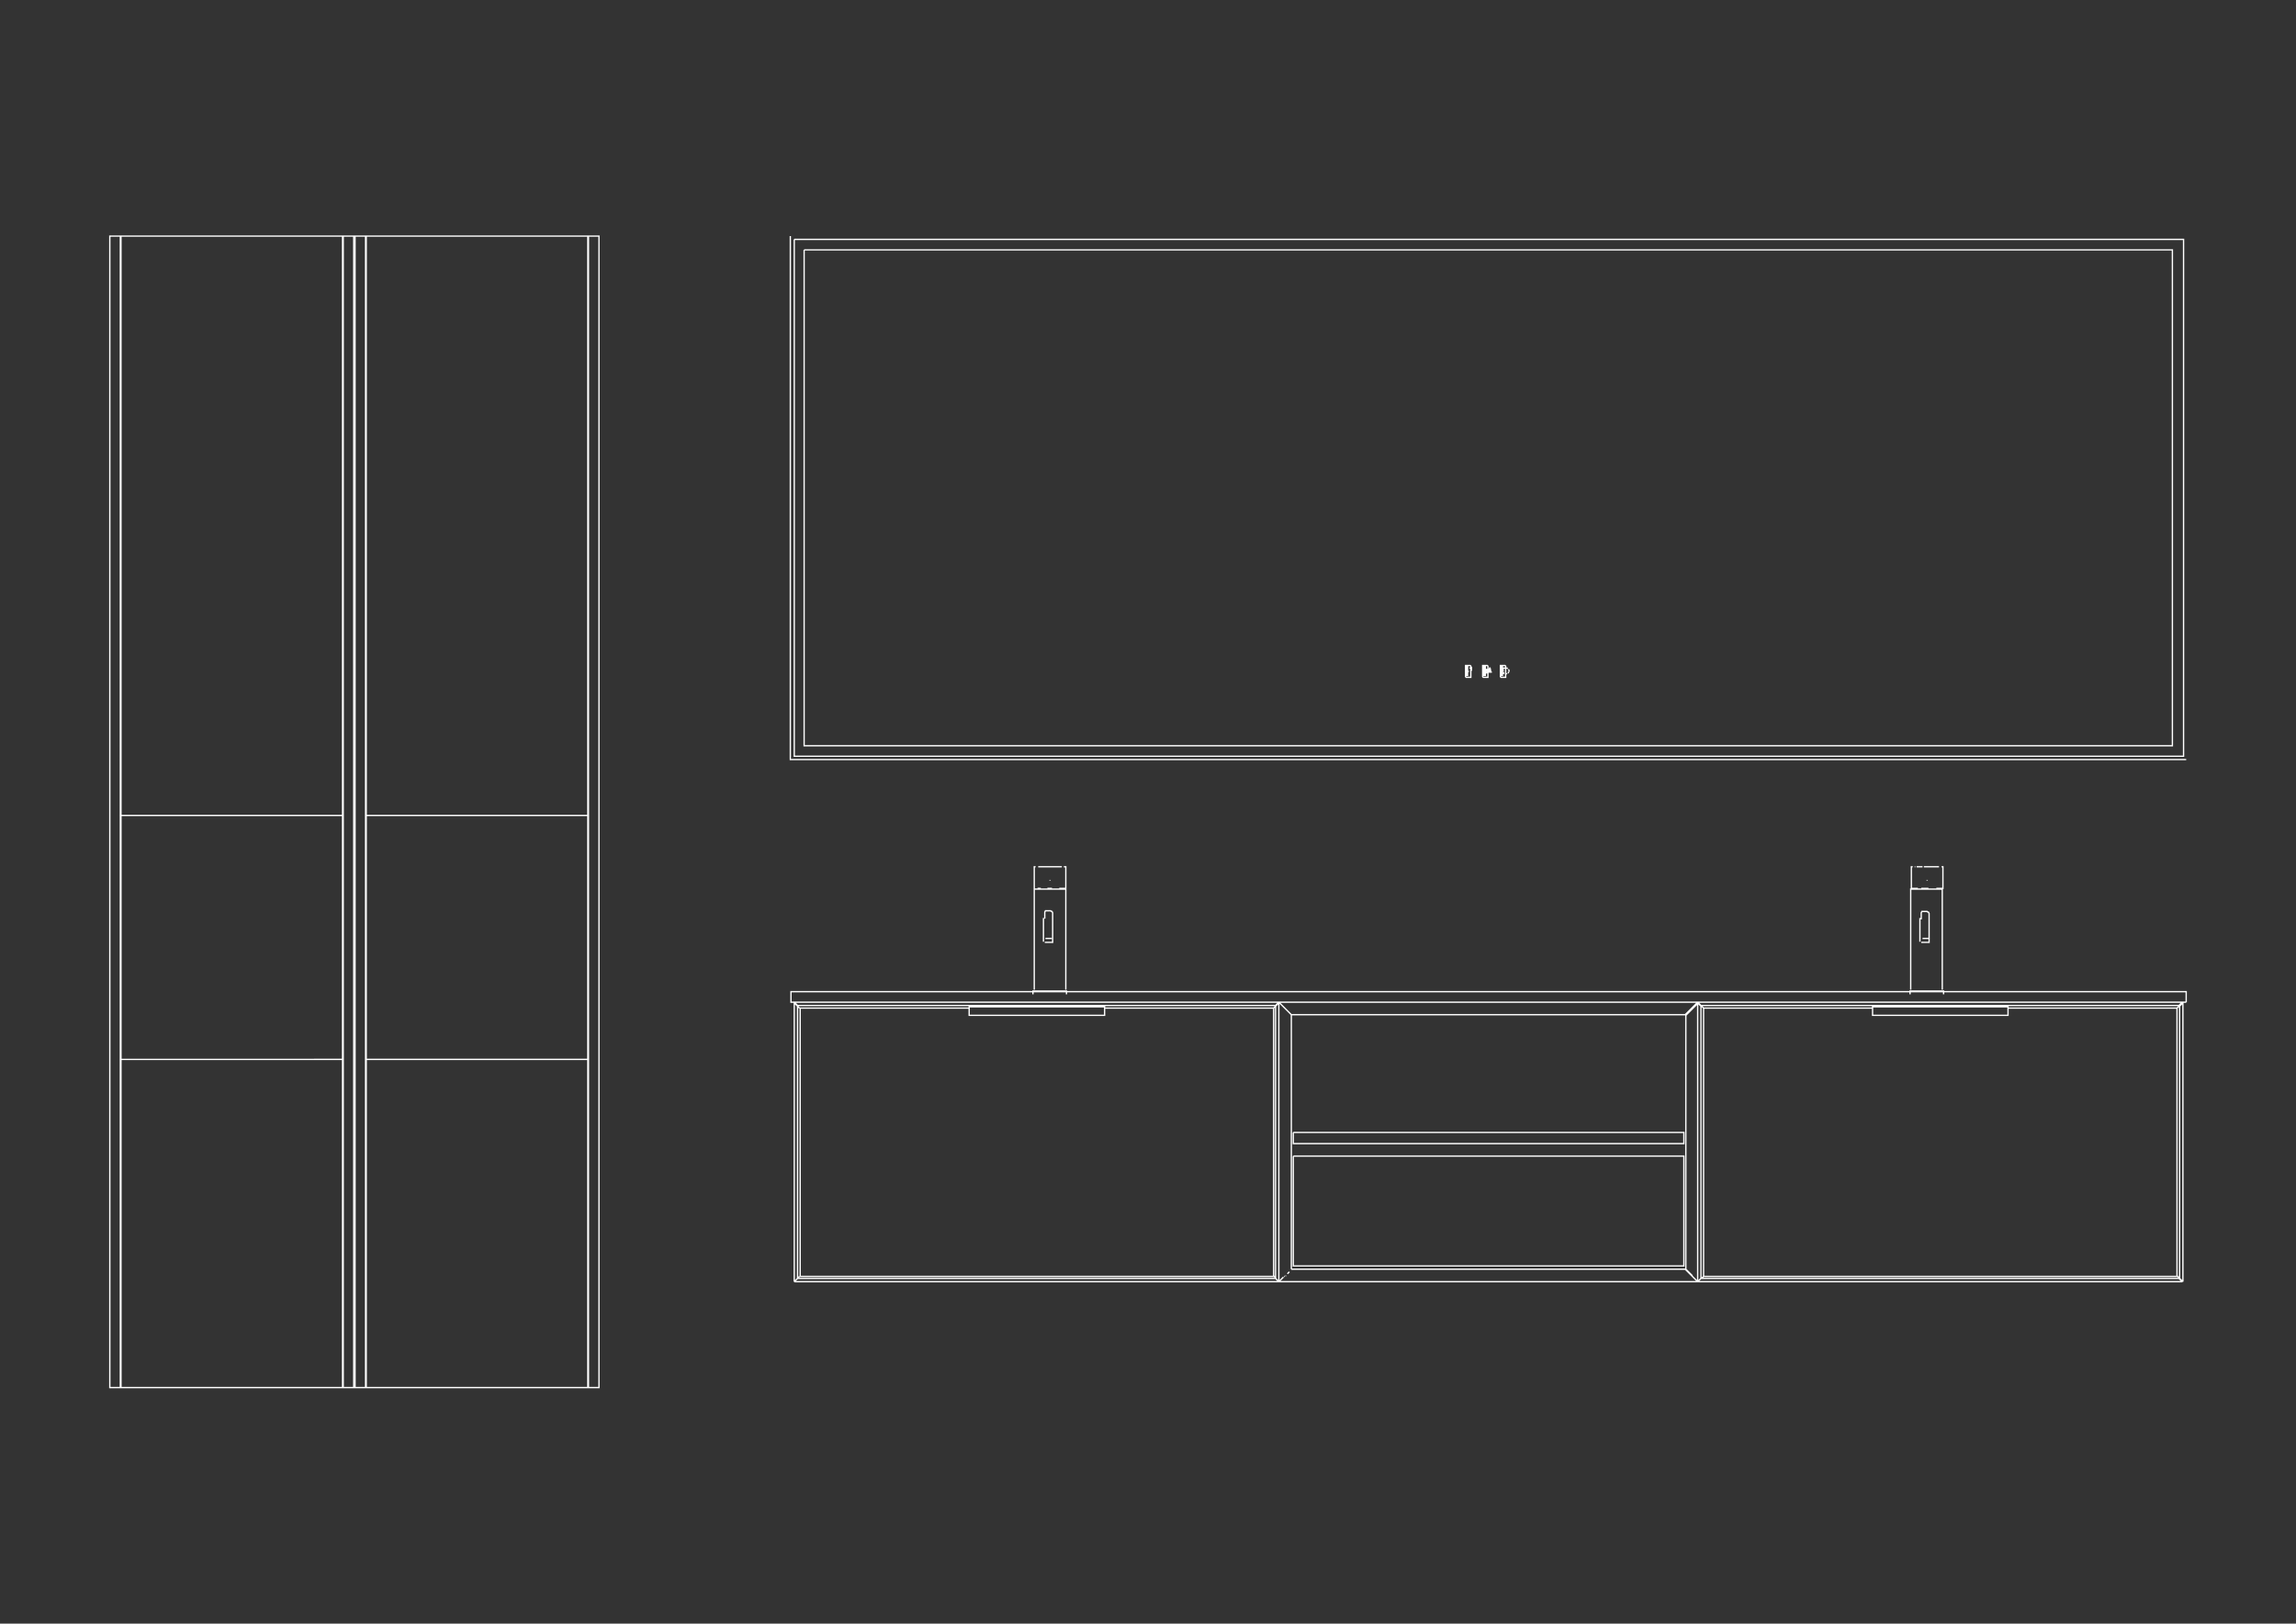 <?xml version="1.0" encoding="UTF-8"?>
<svg xmlns="http://www.w3.org/2000/svg" version="1.1" viewBox="0 0 349.2 246.9">
  <rect x="0" y="0" width="349.2" height="246.9" fill="#333333" stroke="none"/>
  <defs>
    <style>
      .cls-1 {
        fill: none;
        stroke: #fff;
        stroke-miterlimit: 10;
        stroke-width: .2px;
      }
    </style>
  </defs>
  <!-- Generator: Adobe Illustrator 28.7.2, SVG Export Plug-In . SVG Version: 1.2.0 Build 154)  -->
  <g>
    <g id="Laag_1">
      <g>
        <path class="cls-1" d="M16.7,211h1.6V35.9h-1.6v175.2M52.2,211h1.6V35.9h-1.6v175.2M18.4,211h33.8v-49.9H18.4v49.9M18.4,124h33.8V35.9H18.4v88.1M196.7,175.8v16.7h59.4v-16.7h-59.4M196.7,172.2v1.7h59.4v-1.7h-59.4M54,211h1.6V35.9h-1.6v175.2M89.5,211h1.6V35.9h-1.6v175.2M55.7,211h33.8v-49.9h-33.8v49.9M55.7,124h33.8V35.9h-33.8v88.1M147.4,153.3v1.1h20.6v-1.3h-20.6v.2M284.8,153.3v1.1h20.6v-1.3h-20.6v.2M222.9,102.5h0c0,0,0,.2,0,.2h0c0,0,0,.2,0,.2h0c0,0,.1.1.1.1h.1s.1,0,.1,0h.1s.1,0,.1,0h.1s.1,0,.1,0h.1s0-.1,0-.1h0c0,0,0-.2,0-.2h0c0,0,0-.2,0-.2h0c0-.1,0-.2,0-.2h0c0-.1,0-.2,0-.2h0c0-.1,0-.2,0-.2h0c0-.1,0-.2,0-.2h0c0,0,0-.2,0-.2h0c0,0,0-.2,0-.2h0c0,0-.1-.1-.1-.1h-.1s-.1,0-.1,0h-.1s-.1,0-.1,0h-.1s-.1,0-.1,0h-.1s0,.1,0,.1h0c0,0,0,.2,0,.2h0c0,0,0,.2,0,.2h0c0,.1,0,.2,0,.2h0c0,.1,0,.2,0,.2h0c0,.1,0,.2,0,.2h0c0,.1,0,.2,0,.2M223,102.4h0c0,0,0,.2,0,.2h0c0,0,0,.1,0,.1h0s0,0,0,0h0s0,0,0,0h.1s.1,0,.1,0h0s0,0,0,0h0s0,0,0,0h0c0,0,0-.1,0-.1h0c0,0,0-.2,0-.2h0c0,0,0-.2,0-.2h0c0,0,0-.2,0-.2h0c0-.1,0-.2,0-.2h0c0,0,0-.2,0-.2h0c0,0,0-.2,0-.2h0c0,0,0-.1,0-.1h0c0,0,0,0,0,0h0s0,0,0,0h-.1s-.1,0-.1,0h0s0,0,0,0h0s0,0,0,0h0c0,0,0,.1,0,.1h0c0,0,0,.2,0,.2h0c0,0,0,.2,0,.2h0c0,0,0,.2,0,.2h0c0,.1,0,.2,0,.2h0c0,0,0,.2,0,.2M225.5,102.5h0c0,0,0,.2,0,.2h0c0,0,0,.2,0,.2h0c0,0,.1.1.1.1h.1s.1,0,.1,0h.1s.1,0,.1,0h.1s.1,0,.1,0h.1s0-.1,0-.1h0c0,0,0-.2,0-.2h0c0,0,0-.2,0-.2h0c0-.1,0-.2,0-.2h0c0-.1,0-.2,0-.2h0c0-.1,0-.2,0-.2h0c0-.1,0-.2,0-.2h0c0,0,0-.2,0-.2h0c0,0,0-.2,0-.2h0c0,0-.1-.1-.1-.1h-.1s-.1,0-.1,0h-.1s-.1,0-.1,0h-.1s-.1,0-.1,0h-.1s0,.1,0,.1h0c0,0,0,.2,0,.2h0c0,0,0,.2,0,.2h0c0,.1,0,.2,0,.2h0c0,.1,0,.2,0,.2h0c0,.1,0,.2,0,.2h0c0,.1,0,.2,0,.2M225.7,102.4h0c0,0,0,.2,0,.2h0c0,0,0,.1,0,.1h0s0,0,0,0h0s0,0,0,0h.1s.1,0,.1,0h0s0,0,0,0h0s0,0,0,0h0c0,0,0-.1,0-.1h0c0,0,0-.2,0-.2h0c0,0,0-.2,0-.2h0c0,0,0-.2,0-.2h0c0-.1,0-.2,0-.2h0c0,0,0-.2,0-.2h0c0,0,0-.2,0-.2h0c0,0,0-.1,0-.1h0c0,0,0,0,0,0h0s0,0,0,0h-.1s-.1,0-.1,0h0s0,0,0,0h0s0,0,0,0h0c0,0,0,.1,0,.1h0c0,0,0,.2,0,.2h0c0,0,0,.2,0,.2h0c0,0,0,.2,0,.2h0c0,.1,0,.2,0,.2h0c0,0,0,.2,0,.2M228.2,102.5h0c0,0,0,.2,0,.2h0c0,0,0,.2,0,.2h0c0,0,.1.1.1.1h.1s.1,0,.1,0h.1s.1,0,.1,0h.1s.1,0,.1,0h.1s0-.1,0-.1h0c0,0,0-.2,0-.2h0c0,0,0-.2,0-.2h0c0-.1,0-.2,0-.2h0c0-.1,0-.2,0-.2h0c0-.1,0-.2,0-.2h0c0-.1,0-.2,0-.2h0c0,0,0-.2,0-.2h0c0,0,0-.2,0-.2h0c0,0-.1-.1-.1-.1h-.1s-.1,0-.1,0h-.1s-.1,0-.1,0h-.1s-.1,0-.1,0h-.1s0,.1,0,.1h0c0,0,0,.2,0,.2h0c0,0,0,.2,0,.2h0c0,.1,0,.2,0,.2h0c0,.1,0,.2,0,.2h0c0,.1,0,.2,0,.2h0c0,.1,0,.2,0,.2M228.3,102.4h0c0,0,0,.2,0,.2h0c0,0,0,.1,0,.1h0s0,0,0,0h0s0,0,0,0h.1s.1,0,.1,0h0s0,0,0,0h0s0,0,0,0h0c0,0,0-.1,0-.1h0c0,0,0-.2,0-.2h0c0,0,0-.2,0-.2h0c0,0,0-.2,0-.2h0c0-.1,0-.2,0-.2h0c0,0,0-.2,0-.2h0c0,0,0-.2,0-.2h0c0,0,0-.1,0-.1h0c0,0,0,0,0,0h0s0,0,0,0h-.1s-.1,0-.1,0h0s0,0,0,0h0s0,0,0,0h0c0,0,0,.1,0,.1h0c0,0,0,.2,0,.2h0c0,0,0,.2,0,.2h0c0,0,0,.2,0,.2h0c0,.1,0,.2,0,.2h0c0,0,0,.2,0,.2M228.8,102.1h0s0,0,0,0h0s0,0,0,0h0s0,0,0,0h0s0,0,0,0h0s0,0,0,0h0s0,0,0,0h0s0,0,0,0h0s0,0,0,0h0s0,0,0,0h0s0,0,0,0h0s0,0,0,0h0s0,0,0,0h0s0,0,0,0h0s0,0,0,0h0s0,0,0,0h0s0,0,0,0h0s0,0,0,0h0s0,0,0,0h0s0,0,0,0h0s0,0,0,0h0s0,0,0,0h0s0,0,0,0h0s0,0,0,0h0s0,0,0,0h0s0,0,0,0h0s0,0,0,0M120.2,35.9v79.6h212.3M120.8,36.4v78.6h211.3V36.4H120.8M122.3,38v75.4h208.1V38H122.3M122.3,38v75.4h208.1V38H122.3M122.3,38v75.4h208.1V38H122.3M122.3,38v75.4h208.1V38H122.3M18.4,161.1v-37.1M52.1,122.4V37.5M52.1,161.1v-37.1M52.1,209.4v-46.7M18.4,124h33.7v-1.6M18.4,161.1h33.7v1.6M18.4,35.9h33.7v1.6M52.1,211v-1.6M331.1,153.3l.3-.3M258.2,152.4l.5.5h72.7l.5-.5M258.8,153l.4.4M193.7,153.3l.3-.3M120.8,152.4l.5.5h72.7l.5-.5M121.3,153l.3.3M331.1,153.3l.3-.3M331.1,153.3h0M332,194.9v-42.5M332,194.9l-.5-.5v-41.4l.5-.5M331.7,152.7l.2-.2M331.1,194l.3.3M331.2,153.2h0M331.3,153.1h0M331.3,153.1h0M193.7,153.3l.3-.3M194.5,194.9v-42.5M194.5,194.9l-.5-.5v-41.4l.5-.5M193.7,194l.3.3M258.2,194.9v-42.5M258.2,194.9l-.5-.5M257.5,194.2h0M257.4,194l-1-1v-38.6l1.4-1.4.5-.5M258.2,194.9l.5-.5v-41.4l-.5-.5M258.2,194.9v-42.5M258.8,153l.4.4M258.8,194.4l.4-.4M120.8,194.9l.5-.5v-41.4l-.5-.5M120.8,194.9v-42.5M121.3,153l.3.3M121.3,194.4l.3-.3M194.5,194.9l.5-.5M195.1,194.3h0M195.2,194.2h0M195.3,194.2h0M195.4,194.1h0M195.4,194h0M195.5,193.9h0M195.6,193.8h0M195.8,193.7l.3-.3M196.2,193.3h0M196.2,193.2h0M196.3,193.1h0M196.4,193h0v-38.7l-1.4-1.4-.5-.5M194.5,194.9v-42.5M258.8,194.4l.4-.4M331.1,194h0M331.1,194l.3.3M331.2,194.1l.3.3h.1M331.7,194.6l.2.2M258.2,194.9l.5-.5h72.7l.5.5M258.2,194.9h73.7M194.5,152.4h63.7M194.5,152.4l.5.5,1.4,1.4h59.9l1.4-1.4.5-.5M121.3,194.4l.3-.3M193.7,194l.3.3M120.8,194.9l.5-.5h72.7l.5.5M120.8,194.9h73.7M194.5,194.9l.5-.5.2-.2M195.3,194.1h.1M195.5,194h.1M195.7,193.8h0M195.7,193.7h0M195.9,193.6h0M195.9,193.5h0M196.1,193.3h0M196.2,193.2h0M196.3,193.2h0M196.4,193h59.9l1.4,1.4.5.5M194.5,194.9h63.7M147.4,153.3h-25.7v40.8h72v-40.8h-25.7M196.4,193v-38.6M55.7,161.1v-37.1M89.4,122.4V37.5M89.4,161.1v-37.1M89.4,209.4v-46.7M55.7,124h33.7v-1.6M55.7,161.1h33.7v1.6M55.7,35.9h33.7v1.6M89.4,211v-1.6M284.8,153.3h-25.7v40.8h72v-40.8h-25.7M223.8,102v-.6h0s0,0,0,0h0s0,0,0,0h0s0,0,0,0h0s0,0,0,0h0s0,0,0,0h0s0,0,0,0h0s0,0,0,0M223.6,101.5h0s0,0,0,0h0s0,0,0,0h0s0,0,0,0h0s0,0,0,0h0s0,0,0,0h0s0,0,0,0h0s0,0,0,0h0s0,0,0,0h0s0,0,0,0h0s0,0,0,0h0s0,0,0,0h0s0,0,0,0h0s0,0,0,0h0s0,0,0,0h0s0,0,0,0h0s0,0,0,0h0s0,0,0,0h0s0,0,0,0h0s0,0,0,0h0s0,0,0,0h0s0,0,0,0h0s0,0,0,0h0s0,0,0,0h0s0,0,0,0h0s0,0,0,0h0s0,0,0,0h0s0,0,0,0h0s0,0,0,0h0s0,0,0,0h0s0,0,0,0h0s0,0,0,0h0s0,0,0,0h0s0,0,0,0h0s0,0,0,0h0s0,0,0,0h0s0,0,0,0h0s0,0,0,0h0s0,0,0,0h0M224,101.7h0s0,0,0,0h0s0,0,0,0h0s0,0,0,0h0s0,0,0,0h0s0,0,0,0h0s0,0,0,0h0s0,0,0,0h0s0,0,0,0h0s0,0,0,0h0s0,0,0,0h0s0,0,0,0h0s0,0,0,0h0s0,0,0,0h0s0,0,0,0h0s0,0,0,0h0s0,0,0,0h0M223.7,102.1h0s0,0,0,0h0s0,0,0,0h0s0,0,0,0h0s0,0,0,0h0s0,0,0,0h0s0,0,0,0h0M223.7,102v-.6h0s0,0,0,0h0s0,0,0,0h0s0,0,0,0h0s0,0,0,0h0s0,0,0,0h0s0,0,0,0h0M223.7,102.1h0s0,0,0,0h0s0,0,0,0h0s0,0,0,0h0s0,0,0,0h0s0,0,0,0h0s0,0,0,0h0M225.9,102.2h0s.2.2.2.2M226.2,102.5h0s0,0,0,0h0s0,0,0,0h0s0,0,0,0h0M226.5,101.5h0s0,0,0,0h0s0,0,0,0h0s0,0,0,0h0s.2.2.2.2h0s0,0,0,0h0s0,0,0,0h0s0,0,0,0h0s0,0,0,0h0s0,0,0,0M226.5,101.5h0s0,0,0,0h0s0,0,0,0h0M226.5,101.6h0s0,0,0,0h0s.2.2.2.2M226.1,102.2l.2.2h0s0,0,0,0h0s0,0,0,0h0s0,0,0,0h0s0,0,0,0M225.9,102.1h0s0,0,0,0h0s0,0,0,0h0s0,0,0,0h0s0,0,0,0h0M226.8,101.9h0M225.9,102.1h0s0,0,0,0h0s0,0,0,0h.9M225.9,101.9h.9s0,0,0,0h0M225.9,101.8h.8M226.1,102.2h.8M225.9,101.9h0M229.1,101.4h0s0,0,0,0h0s0,0,0,0h0M228.5,102h0s0,0,0,0h0s0,0,0,0h0s0,0,0,0h0s0,0,0,0h0s0,0,0,0h0s0,0,0,0h0s0,0,0,0h.2s0,0,0,0h0s0,0,0,0h0s0,0,0,0M229.1,102.4h0s0,0,0,0h0s0,0,0,0h0s0,0,0,0h0s0,0,0,0h0s0,0,0,0h0s0,0,0,0h0s.1.1.1.1M229.5,102.3h-.1c0-.1,0-.1,0-.1h0s0,0,0,0h0s0,0,0,0h0s0,0,0,0h0s0,0,0,0h0s0,0,0,0h0s0,0,0,0M229.2,101.7h0s0,0,0,0h0s0,0,0,0h0s0,0,0,0v-.2h0s0,0,0,0h0s0,0,0,0h0s0,0,0,0h0s0,0,0,0h0M229,101.4h0s0,0,0,0h0s0,0,0,0M229.4,101.9h0s0,0,0,0h0s0,0,0,0h0s0,0,0,0h0s.1-.1.1-.1h0s0,0,0,0h0s0,0,0,0h0s0,0,0,0h0s0,0,0,0h0s0,0,0,0h0s0,0,0,0h0s0,0,0,0M229.5,102.4h0s0,0,0,0h0s0,0,0,0h0s0,0,0,0h0s0,0,0,0h0s0,0,0,0h0s0,0,0,0h0M228.6,102.3h0s0,0,0,0h0s0,0,0,0h.1c0-.1,0-.1,0-.1h0s0,0,0,0h0s0,0,0,0h0s0,0,0,0M228.9,101.7h0s0,0,0,0h0s0,0,0,0h0s0,0,0,0v-.2h0s0,0,0,0h0s0,0,0,0h0s0,0,0,0h0s0,0,0,0h0M228.7,101.8h-.1c0-.1,0-.1,0-.1h0s0,0,0,0h0s0,0,0,0h0s0,0,0,0h0s0,0,0,0h0s0,0,0,0h0M228.6,102.4h0s0,0,0,0h0s0,0,0,0h0s0,0,0,0h0s0,0,0,0h0M229,102.6h0s0,0,0,0h0s0,0,0,0h0s0,0,0,0h0s0,0,0,0h0s0,0,0,0h0s0,0,0,0v-.2M229,102.6h0s0,0,0,0h0s0,0,0,0h0s0,0,0,0h0s0,0,0,0h0s0,0,0,0h0v-.2h0s0,0,0,0h0s0,0,0,0h0s0,0,0,0M228.7,101.9h0s0,0,0,0h0s0,0,0,0h0s0,0,0,0h0M229.4,101.6h0s0,0,0,0h0s0,0,0,0h0s0,0,0,0h0s0,0,0,0M228.6,101.6h0s0,0,0,0h0s0,0,0,0h0s0,0,0,0h0s0,0,0,0h0s0,0,0,0h0s0,0,0,0h0s0,0,0,0h.1c0,.1,0,.1,0,.1h0s0,0,0,0h0s0,0,0,0h0s0,0,0,0M229.4,101.9h0s0,0,0,0h0s0,0,0,0h0s0,0,0,0h.2s0,0,0,0h0s0,0,0,0h0s0,0,0,0h0s0,0,0,0h0s0,0,0,0h0M229.4,102.1h.2s0,0,0,0h0s0,0,0,0h0s0,0,0,0h0s0,0,0,0h0s0,0,0,0h0s0,0,0,0h0M229,102.6h0M228.5,101.9h0s0,0,0,0h.2s0,0,0,0h0s0,0,0,0h0s0,0,0,0M229.2,101.7h0s0,0,0,0h0s0,0,0,0h0s0,0,0,0h0s.1-.1.1-.1h0s0,0,0,0h0s0,0,0,0M229.4,102.4h0s0,0,0,0h0s0,0,0,0h0s0,0,0,0h0s0,0,0,0h0s0,0,0,0h0s0,0,0,0h0M228.6,102.4h0s0,0,0,0h0s0,0,0,0h0s0,0,0,0h0s0,0,0,0h0s0,0,0,0h0s0,0,0,0h.1c0-.1,0-.1,0-.1h0s0,0,0,0h0s0,0,0,0h0s0,0,0,0M228.5,102h0s0,0,0,0h0s0,0,0,0h0s0,0,0,0h0s0,0,0,0h0s0,0,0,0h0M223.3,102.2h0c0,0,0,0,0,0h0s0,0,0,0h0s0,0,0,0h0s0,0,0,0h0s0,0,0,0h0s0,0,0,0h0s0,0,0,0h0s0,0,0,0h0s0,0,0,0h0c0,0,0-.1,0-.1h0c0,0,0-.1,0-.1h0s0,0,0,0h0s0,0,0,0h0s0,0,0,0h0s0,0,0,0h0s0,0,0,0h0s0,0,0,0h0s0,0,0,0h0s0,0,0,0M223.6,101.5h0s0,0,0,0h0M223.6,101.5h0s0,0,0,0h0s0,0,0,0h0s0,0,0,0h0s0,0,0,0h0s0,0,0,0h0s0,0,0,0h0s0,0,0,0h0s0,.1,0,.1h0c0,0,0,.1,0,.1h0M159.5,133.9h0s0,0,0,0h0s0,0,0,0h0s0,0,0,0h0s0,0,0,0h0s0,0,0,0h0c0,0,0,0,0,0h0s0,0,0,0h0s0,0,0,0h0s0,0,0,0h0s0,0,0,0M159.5,133.9h0s0,0,0,0h0s0,0,0,0h0M159.7,133h0s0,0,0,0h0s0,0,0,0h0M160,133.9h0s0,0,0,0h0s0,0,0,0h0s0,0,0,0h0s0,0,0,0h0s0,0,0,0h0c0,0,0,0,0,0h0s0,0,0,0h0s0,0,0,0h0s0,0,0,0h0s0,0,0,0M159.5,133.1h0s0,0,0,0h0s0,0,0,0h0M159.7,133.9h0s0,0,0,0h0s0,0,0,0h0M159.7,133.9h0s0,0,0,0h0s0,0,0,0h0s0,0,0,0h0s0,0,0,0h0s0,0,0,0h0s0,0,0,0h0s0,0,0,0h0c0,0,0-.1,0-.1h0s0,0,0,0h0s0,0,0,0h0s0,0,0,0h0s0,0,0,0h0s0,0,0,0h0s0,0,0,0h0s0,0,0,0M160.2,142.8h0s0,0,0,0h0M160.4,142.7h0s0,0,0,0h0s0,0,0,0M160.3,142.9h0s0,0,0,0h0s0,0,0,0h0s0,0,0,0h0s0,0,0,0h0M160.2,142.9h0s0,0,0,0M159.1,142.7h0s0,0,0,0h0s0,0,0,0M159,142.7h0s0,0,0,0h0s0,0,0,0h0s0,0,0,0M159.1,142.8h0s0,0,0,0h0s0,0,0,0h0M159.4,142.9h0s0,0,0,0h0s0,0,0,0h0s0,0,0,0h0s0,0,0,0h0s0,0,0,0h0s0,0,0,0h0s0,0,0,0h0M159.5,142.6h0s0,0,0,0h0s0,0,0,0M159.7,142.5h0M159.8,142.9h0s0,0,0,0M160,142.9h0M159.9,142.9h0M159.9,142.9h0s0,0,0,0h0s0,0,0,0h0s0,0,0,0M160,142.9h0s0,0,0,0M160.1,142.8h0s0,0,0,0M159.3,142.6h0s0,0,0,0h0s0,0,0,0h0M159.3,142.7h0s0,0,0,0h0s0,0,0,0M159.6,142.7h0M159.5,142.7h0s0,0,0,0h0s0,0,0,0M159.6,142.7h0s0,0,0,0M159.7,142.6h0s0,0,0,0M159.2,142.6h0M159.2,142.8h0s0,0,0,0h0s0,0,0,0M159.5,142.6h0s0,0,0,0h0s0,0,0,0h0M159.8,142.9h0s0,0,0,0h0s0,0,0,0M159.8,142.9h0s0,0,0,0M160.1,142.7h0s0,0,0,0M159.7,143h0M159.7,142.9h0s0,0,0,0h0s0,0,0,0h0s0,0,0,0M159.9,142.8h0s0,0,0,0M160,142.8h0s0,0,0,0M160,142.7h0s0,0,0,0M159.3,142.8h0s0,0,0,0h0s0,0,0,0h0s0,0,0,0M159.5,142.8h0s0,0,0,0h0M159.1,142.8h0M159.2,142.7h0M159.1,142.7h0s0,0,0,0h0M159.3,142.9h0M159.4,142.9h0M159.3,142.9h0M159.2,142.8h0s0,0,0,0h0M159.1,142.8h0s0,0,0,0M160,142.9h0M159.6,142.9h0M159.5,142.9h0s0,0,0,0h0s0,0,0,0h0M159.4,142.9h0M159.4,142.8h0M159.5,142.8h0M159.6,142.7h0M159.6,142.7h0M160.1,142.6h0s0,0,0,0M160.2,142.7h0M160.3,142.7h0s0,0,0,0M160.3,142.7h0M160.2,142.7h0s0,0,0,0h0s0,0,0,0M160.2,142.7h0s0,0,0,0h0s0,0,0,0h0M159.2,142.7h0s0,0,0,0h0s0,0,0,0M159.2,142.8h0s0,0,0,0h0M159.2,142.8h0s0,0,0,0h0s0,0,0,0h0M159.2,142.7h0M159.3,142.7h0M159.4,142.7h0M159.2,142.8h0M160.1,142.8h0s0,0,0,0h0s0,0,0,0M160.2,142.7h0s0,0,0,0M160.3,142.8h0s0,0,0,0h0s0,0,0,0h0s0,0,0,0M160.3,142.8h0s0,0,0,0h0M160.2,142.8h0M160,142.9h0M160,142.8h0M160,142.8h0s0,0,0,0h0M160,142.8h0s0,0,0,0M160.1,142.9h0s0,0,0,0M160.1,142.9h0s0,0,0,0M160.2,142.8h0M159.7,142.6h0s0,0,0,0h0s0,0,0,0h0s0,0,0,0M159.5,142.9h0s0,0,0,0M159.6,143h0M159.7,142.9h0M159.8,143h0s0,0,0,0h0M159.7,143h0s0,0,0,0h0s0,0,0,0h0s0,0,0,0h0s0,0,0,0h0s0,0,0,0h0s0,0,0,0h0s0,0,0,0h0s0,0,0,0M160.2,142.8h0M160.2,142.8h0s0,0,0,0h0s0,0,0,0M160.2,142.8h0s0,0,0,0M160.1,142.8h0s0,0,0,0h0s0,0,0,0h0s0,0,0,0h0s0,0,0,0M160.3,142.7h0s0,0,0,0h0M159.4,142.9h0M159.4,142.9h0s0,0,0,0h0M159.2,142.8h0M159.3,142.6h0s0,0,0,0h0s0,0,0,0h0s0,0,0,0M159.5,142.6h0M160.4,142.7h0M160.1,142.9h0M160.1,142.8h0M160.1,142.8h0s0,0,0,0h0s0,0,0,0h0s0,0,0,0M160.3,142.7h0s0,0,0,0h0M159.4,142.8h0s0,0,0,0h0s0,0,0,0h0M159.5,142.8h0s0,0,0,0h0s0,0,0,0h0s0,0,0,0h0s0,0,0,0h0s0,0,0,0M160.1,142.6h0M160.1,142.9h0M160,142.9h0s0,0,0,0M159.9,142.9h0s0,0,0,0h0s0,0,0,0h0s0,0,0,0M160.1,142.8h0M159.3,142.7h0s0,0,0,0h0s0,0,0,0h0M159.2,142.8h0M159.2,142.7h0s0,0,0,0h0s0,0,0,0h0M159.3,142.8h0M159.1,142.7h0s0,0,0,0h0M159.2,142.8h0s0,0,0,0M159.2,142.8h0M159.2,142.9h0s0,0,0,0h0M159.3,142.9h0M159.4,142.8h0s0,0,0,0h0M159.3,142.9h0s0,0,0,0h0M159.4,142.9h0M159.4,142.9h0s0,0,0,0M159.6,142.9h0s0,0,0,0M159.7,142.9h0s0,0,0,0M159.8,142.9h0M159.9,142.9h0s0,0,0,0M159.4,142.8h0M159.4,142.7h0s0,0,0,0h0s0,0,0,0h0M159.8,142.9h0M159.9,142.9h0s0,0,0,0h0M160,142.9h0M160,142.9h0s0,0,0,0M159.9,142.9h0M159.9,142.9h0M159.9,142.9h0s0,0,0,0M160,142.9h0s0,0,0,0h0M160.1,142.8h0s0,0,0,0h0M159.6,142.6h0s0,0,0,0h0M159.5,142.6h0s0,0,0,0M160.3,142.7h0M160.4,142.7h0M160.3,142.7h0M160.4,142.7h0s0,0,0,0M160.4,142.6h0M159.3,142.9h0M159.4,142.7h0M159.3,142.9h0M159.3,142.9h0M159.4,142.8h0s0,0,0,0h0s0,0,0,0M159.4,142.9h0s0,0,0,0M159.7,143h0M159.6,143h0s0,0,0,0M159.5,142.9h0M159.5,142.9h0s0,0,0,0M159.5,142.9h0,0s0,0,0,0h0s0,0,0,0h0s0,0,0,0h0s0,0,0,0M159.3,142.6h0M159.3,142.6h0M159.3,142.7h0M159.4,142.8h0M159.2,142.8h0M159.2,142.6h0M159.3,142.6h0M159.4,142.7h0M159.5,142.7h0M159.4,142.8h0M159.5,142.6h0s0,0,0,0M159.6,142.7h0M159.7,142.6h0s0,0,0,0M159.6,142.6h0s0,0,0,0M159.5,142.6h0M159.6,142.7h0M159.4,142.6h0M159.4,142.6h0M159.4,142.6h0M159.4,142.6h0M159.5,142.6h0M160.1,142.8h0M160.2,142.7h0M159.2,142.8h0M159.2,142.7h0M159.3,142.9h0M159.3,142.9h0M159.3,142.9h0M159.3,142.8h0M159.2,142.8h0M159.3,142.8h0M159.4,142.9h0s0,0,0,0h0M159.6,142.9h0M159.7,142.9h0s0,0,0,0h0M159.7,142.9h0M159.8,142.9h0M159.7,142.9h0M159.7,142.9h0M159.7,143h0s0,0,0,0M159.9,142.8h0M160,142.8h0M160.2,142.7h0M160.3,142.7h0M157.1,151.2h0s0,0,0,0h0s0,0,0,0h0s0,0,0,0v-.5h0s0,0,0,0h0s0,0,0,0h0s0,0,0,0h5.1s0,0,0,0h0s0,0,0,0h0s0,0,0,0v.5h0s0,0,0,0h0s0,0,0,0h0s0,0,0,0M293.3,133.9h0s0,0,0,0h0s0,0,0,0h0s0,0,0,0h0s0,0,0,0h0s0,0,0,0h0c0,0,0,0,0,0h0s0,0,0,0h0s0,0,0,0h0s0,0,0,0h0s0,0,0,0M292.8,133.1h0s0,0,0,0h0s0,0,0,0h0M293.1,133.9h0s0,0,0,0h0s0,0,0,0h0M292.8,133.9h0s0,0,0,0h0s0,0,0,0h0s0,0,0,0h0s0,0,0,0h0s0,0,0,0h0c0,0,0,0,0,0h0s0,0,0,0h0s0,0,0,0h0s0,0,0,0h0s0,0,0,0M292.8,133.9h0s0,0,0,0h0s0,0,0,0h0M293.1,133h0s0,0,0,0h0s0,0,0,0h0M293.1,133.9h0s0,0,0,0h0s0,0,0,0h0s0,0,0,0h0s0,0,0,0h0s0,0,0,0h0s0,0,0,0h0s0,0,0,0h0c0,0,0-.1,0-.1h0s0,0,0,0h0s0,0,0,0h0s0,0,0,0h0s0,0,0,0h0s0,0,0,0h0s0,0,0,0h0s0,0,0,0M293.6,142.9h0s0,0,0,0h0s0,0,0,0h0s0,0,0,0h0s0,0,0,0h0M293.5,142.9h0s0,0,0,0h0s0,0,0,0h0s0,0,0,0h0s0,0,0,0h0M292.4,142.7h0s0,0,0,0h0s0,0,0,0M292.4,142.7h0s0,0,0,0h0s0,0,0,0h0s0,0,0,0M292.5,142.8h0s0,0,0,0h0s0,0,0,0h0M292.8,142.9h0s0,0,0,0h0s0,0,0,0h0s0,0,0,0h0s0,0,0,0h0s0,0,0,0h0s0,0,0,0h0s0,0,0,0h0M293.7,142.7h0s0,0,0,0M293.1,143h0M293.1,142.9h0s0,0,0,0h0s0,0,0,0h0s0,0,0,0M293.2,142.8h0s0,0,0,0M293.3,142.8h0s0,0,0,0M293.4,142.7h0s0,0,0,0M292.6,142.9h0s0,0,0,0h0M292.5,142.8h0s0,0,0,0h0M292.7,142.9h0M292.7,142.7h0M292.8,142.9h0M293.5,142.6h0s0,0,0,0M293.5,142.7h0M293.6,142.7h0s0,0,0,0M293.7,142.7h0M293.7,142.7h0M293.6,142.8h0s0,0,0,0h0s0,0,0,0M293.6,142.8h0s0,0,0,0h0s0,0,0,0M292.5,142.7h0c0,0,0,0,0,0h0s0,0,0,0h0s0,0,0,0h0s0,0,0,0M292.8,142.8h0M292.7,142.6h0s0,0,0,0h0s0,0,0,0M292.7,142.8h0M292.6,142.7h0M292.5,142.8h0s0,0,0,0h0M292.5,142.7h0s0,0,0,0h0s0,0,0,0h0s0,0,0,0h0M292.7,142.6h0s0,0,0,0h0M292.9,142.6h0M292.5,142.8h0M292.5,142.7h0c0,0,0,0,0,0h0s0,0,0,0h0M292.5,142.8h0M292.6,142.6h0M292.8,142.8h0M292.8,142.9h0M292.7,142.9h0M292.6,142.9h0M292.8,142.6h0s0,0,0,0M292.8,142.6h0M292.7,142.6h0M292.8,142.7h0M292.9,142.7h0s0,0,0,0h0M292.9,142.6h0s0,0,0,0h0s0,0,0,0h0M293,142.5h0M292.5,142.7h0s0,0,0,0h0M293.5,142.8h0s0,0,0,0M293.4,142.9h0M293.3,142.9h0s0,0,0,0M293.3,142.9h0s0,0,0,0h0s0,0,0,0h0s0,0,0,0M292.6,142.6h0M292.7,142.7h0s0,0,0,0h0s0,0,0,0h0M292.5,142.7h0s0,0,0,0h0s0,0,0,0h0M292.5,142.6h0s0,0,0,0h0s0,0,0,0h0M293.7,142.7h0s0,0,0,0M293.6,142.6h0s0,0,0,0M293.5,142.7h0s0,0,0,0h0s0,0,0,0M293.5,142.8h0s0,0,0,0h0s0,0,0,0M293.5,142.8h0M293.6,142.8h0s0,0,0,0h0M293.7,142.7h0M293.7,142.7h0M293.5,142.8h0M293.6,142.8h0M293.5,142.7h0s0,0,0,0h0s0,0,0,0h0s0,0,0,0h0s0,0,0,0M292.7,142.9h0M292.8,142.8h0M292.7,142.9h0M293.5,142.8h0s0,0,0,0h0s0,0,0,0h0s0,0,0,0M293.6,142.7h0s0,0,0,0h0M293.2,142.9h0s0,0,0,0M293.1,142.9h0s0,0,0,0h0s0,0,0,0h0s0,0,0,0M293.3,142.9h0s0,0,0,0M292.8,142.6h0s0,0,0,0h0s0,0,0,0h0M292.8,142.7h0s0,0,0,0h0s0,0,0,0h0s0,0,0,0h0s0,0,0,0M292.8,142.9h0s0,0,0,0M293.2,143h0s0,0,0,0h0s0,0,0,0h0s0,0,0,0h0s0,0,0,0h0s0,0,0,0h0s0,0,0,0h0s0,0,0,0M293,142.9h0M293.2,143h0s0,0,0,0h0M293.2,142.9h0s0,0,0,0M293.3,142.9h0s0,0,0,0M293.1,143h0s0,0,0,0M292.6,142.9h0s0,0,0,0M292.7,142.9h0M292.8,142.9h0s0,0,0,0M293,142.9h0s0,0,0,0M293.1,142.9h0s0,0,0,0M292.8,142.7h0s0,0,0,0h0s0,0,0,0M293,142.7h0s0,0,0,0M293.1,142.6h0s0,0,0,0M292.6,142.8h0M292.9,142.9h0s0,0,0,0M293,143h0M293.4,142.8h0M293.7,142.7h0M293.7,142.7h0M293.7,142.7h0s0,0,0,0M293.7,142.6h0M293.1,142.9h0s0,0,0,0h0M292.5,142.8h0s0,0,0,0M292.7,142.8h0s0,0,0,0h0M292.8,142.8h0s0,0,0,0h0M292.8,142.9h0s0,0,0,0h0M292.8,142.8h0M292.7,142.9h0s0,0,0,0M292.8,142.9h0s0,0,0,0h0M292.9,142.9h0M292.6,142.9h0M292.6,142.8h0M292.7,142.8h0s0,0,0,0h0s0,0,0,0h0s0,0,0,0M292.7,142.8h0s0,0,0,0M292.6,142.9h0s0,0,0,0h0M292.7,142.9h0M292.8,142.9h0s0,0,0,0M292.7,142.9h0M293,142.9h0M293.1,143h0M293,143h0s0,0,0,0M292.9,142.9h0M292.9,142.9h0s0,0,0,0M292.9,142.9h0,0s0,0,0,0h0s0,0,0,0h0s0,0,0,0h0s0,0,0,0M292.5,142.7h0M292.6,142.7h0M292.6,142.6h0M292.7,142.6h0M292.5,142.7h0M292.6,142.8h0M292.6,142.7h0M292.8,142.8h0M292.9,142.6h0s0,0,0,0M293,142.7h0M293.1,142.6h0s0,0,0,0M293,142.6h0s0,0,0,0M292.8,142.9h0M292.8,142.7h0M292.8,142.6h0M292.9,142.6h0M292.9,142.7h0M293,142.7h0M292.7,142.8h0s0,0,0,0h0s0,0,0,0h0s0,0,0,0h0s0,0,0,0h0s0,0,0,0h0s0,0,0,0h0c0,0,0,0,0,0h0M293.5,142.6h0M293.2,142.9h0s0,0,0,0M293.6,142.6h0M293.2,142.9h0M293.3,142.9h0M293.4,142.9h0M293.4,142.8h0s0,0,0,0h0s0,0,0,0h0s0,0,0,0h0M293.5,142.7h0s0,0,0,0M292.6,142.8h0s0,0,0,0h0s0,0,0,0h0s0,0,0,0M293.6,142.8h0M293.3,142.9h0M293.4,142.9h0s0,0,0,0M293.3,142.9h0s0,0,0,0h0s0,0,0,0M293.5,142.8h0s0,0,0,0M293.5,142.7h0s0,0,0,0M293.1,142.6h0s0,0,0,0M293.4,142.9h0s0,0,0,0h0s0,0,0,0M293.4,142.9h0s0,0,0,0M293.5,142.9h0s0,0,0,0M293.6,142.8h0M293.2,142.9h0M293.3,142.9h0s0,0,0,0M293.4,142.9h0s0,0,0,0h0M293.5,142.8h0s0,0,0,0h0M293,142.6h0s0,0,0,0h0M293.1,142.6h0M293.5,142.7h0M293.6,142.7h0M292.8,142.8h0M292.8,142.8h0M292.7,142.9h0M292.6,142.9h0M293.1,142.9h0M293.2,142.9h0M293.1,142.9h0M293.3,142.9h0M293.4,142.9h0M293.1,142.9h0M293.1,143h0s0,0,0,0M293.2,142.9h0M293.2,142.9h0M293.3,142.8h0M293.3,142.8h0M290.5,151.2h0s0,0,0,0h0s0,0,0,0h0s0,0,0,0v-.5h0s0,0,0,0h0s0,0,0,0h0s0,0,0,0h5.1s0,0,0,0h0s0,0,0,0h0s0,0,0,0v.5h0s0,0,0,0h0s0,0,0,0h0s0,0,0,0M332.5,152.4h0v-.2h0v-.2h0v-.2h0v-.2h0v-.2h0v-.2h0v-.2h0v-.2H120.3v.2h0v.2h0v.2h0v.2h0v.2h0v.2h0v.2h0v.2h212.2M158.9,143.3h0c0,0,0,0,0,0h0s.1,0,.1,0h.1s.1,0,.1,0h.1s.1,0,.1,0h.1s.1,0,.1,0h.1s.1,0,.1,0h.1s.1,0,.1,0h.1s0,0,0,0h0s0,0,0,0h0c0,0,0,0,0,0h0c0,0,0-.1,0-.1h0s0,0,0,0h0v-1.1s0-.4,0-.4v-1.1s0-.4,0-.4v-.3s0-.2,0-.2h0c0-.1,0-.2,0-.2h0s0-.2,0-.2h0c0-.1,0-.3,0-.3h0c0-.1,0-.2,0-.2h0c0,0-.1-.2-.1-.2h-.1c0,0-.1-.1-.1-.1h-.1s-.1,0-.1,0h-.1s0,0,0,0h-.1s-.1,0-.1,0h-.1s-.1,0-.1,0h-.1c0,0-.1.2-.1.2h0c0,0,0,.2,0,.2h0c0,.1,0,.2,0,.2h0c0,.1,0,.3,0,.3h0c0,.1,0,.3,0,.3h0M158.7,139.6h0c0,0,0,.2,0,.2v.3s0,.4,0,.4v.5s0,.5,0,.5v.8s0,.3,0,.3v.2s0,.2,0,.2h0c0,0,0,.1,0,.1h0c0,0,0,0,0,0h0c0,0,0,.1,0,.1h0s0,0,0,0"/>
        <path class="cls-1" d="M159,142.7h0s0,0,0,0h.1s.1,0,.1,0h.1s.1,0,.1,0h.1s.1,0,.1,0h.1s.1,0,.1,0h.1s.1,0,.1,0h0s0,0,0,0M157.3,150.5v-15.3h0s0,0,0,0h0s0,0,0,0h0s0,0,0,0h4.8s0,0,0,0h0s0,0,0,0h0s0,0,0,0v15.3M160,135.1h-.7M158.3,135.1h-.5M157.3,135.1h0s0,0,0,0h0v-3.3h0s0,0,0,0h0s0,0,0,0h.2M157.7,131.8h0M157.9,131.8h3.6M161.8,131.8h.3s0,0,0,0h0v3.3h0s0,0,0,0h0s0,0,0,0h-1M292.2,143.3h0c0,0,0,0,0,0h0s.1,0,.1,0h.1s.1,0,.1,0h.1s.1,0,.1,0h.1s.1,0,.1,0h.1s.1,0,.1,0h.1s.1,0,.1,0h.1s0,0,0,0h0s0,0,0,0h0c0,0,0,0,0,0h0c0,0,0-.1,0-.1h0s0,0,0,0h0v-.8s0-.3,0-.3v-.4s0-.5,0-.5v-.5s0-.4,0-.4v-.3s0-.2,0-.2h0c0-.1,0-.2,0-.2h0s0-.2,0-.2h0c0-.1,0-.3,0-.3h0c0-.1,0-.2,0-.2h0c0,0-.1-.2-.1-.2h-.1c0,0-.1-.1-.1-.1h-.1s-.1,0-.1,0h-.1s0,0,0,0h-.1s-.1,0-.1,0h-.1s-.1,0-.1,0h-.1c0,0-.1.2-.1.2h0c0,0,0,.2,0,.2h0c0,.1,0,.2,0,.2h0c0,.1,0,.3,0,.3h0c0,.1,0,.3,0,.3h0M292,139.6h0c0,0,0,.2,0,.2v.3s0,.4,0,.4v.5s0,.5,0,.5v.8s0,.3,0,.3v.2s0,.2,0,.2h0c0,0,0,.1,0,.1h0c0,0,0,0,0,0h0c0,0,0,.1,0,.1h0s0,0,0,0M292.4,142.7h0s0,0,0,0h.1s.1,0,.1,0h.1s.1,0,.1,0h.1s.1,0,.1,0h.1s.1,0,.1,0h.1s.1,0,.1,0h0s0,0,0,0M290.6,150.5v-15.3h0s0,0,0,0h0s0,0,0,0h0s0,0,0,0h4.8s0,0,0,0h0s0,0,0,0h0s0,0,0,0v15.3M293.3,135.1h-1.1M291.7,135.1h-1s0,0,0,0h0v-3.3h0s0,0,0,0h0s0,0,0,0h.2M291.2,131.8h.1M291.5,131.8h.9M292.6,131.8h2.3M295.1,131.8h0M295.3,131.8h.2s0,0,0,0h0v3.3h0s0,0,0,0h0s0,0,0,0h-1"/>
      </g>
    </g>
  </g>
</svg>